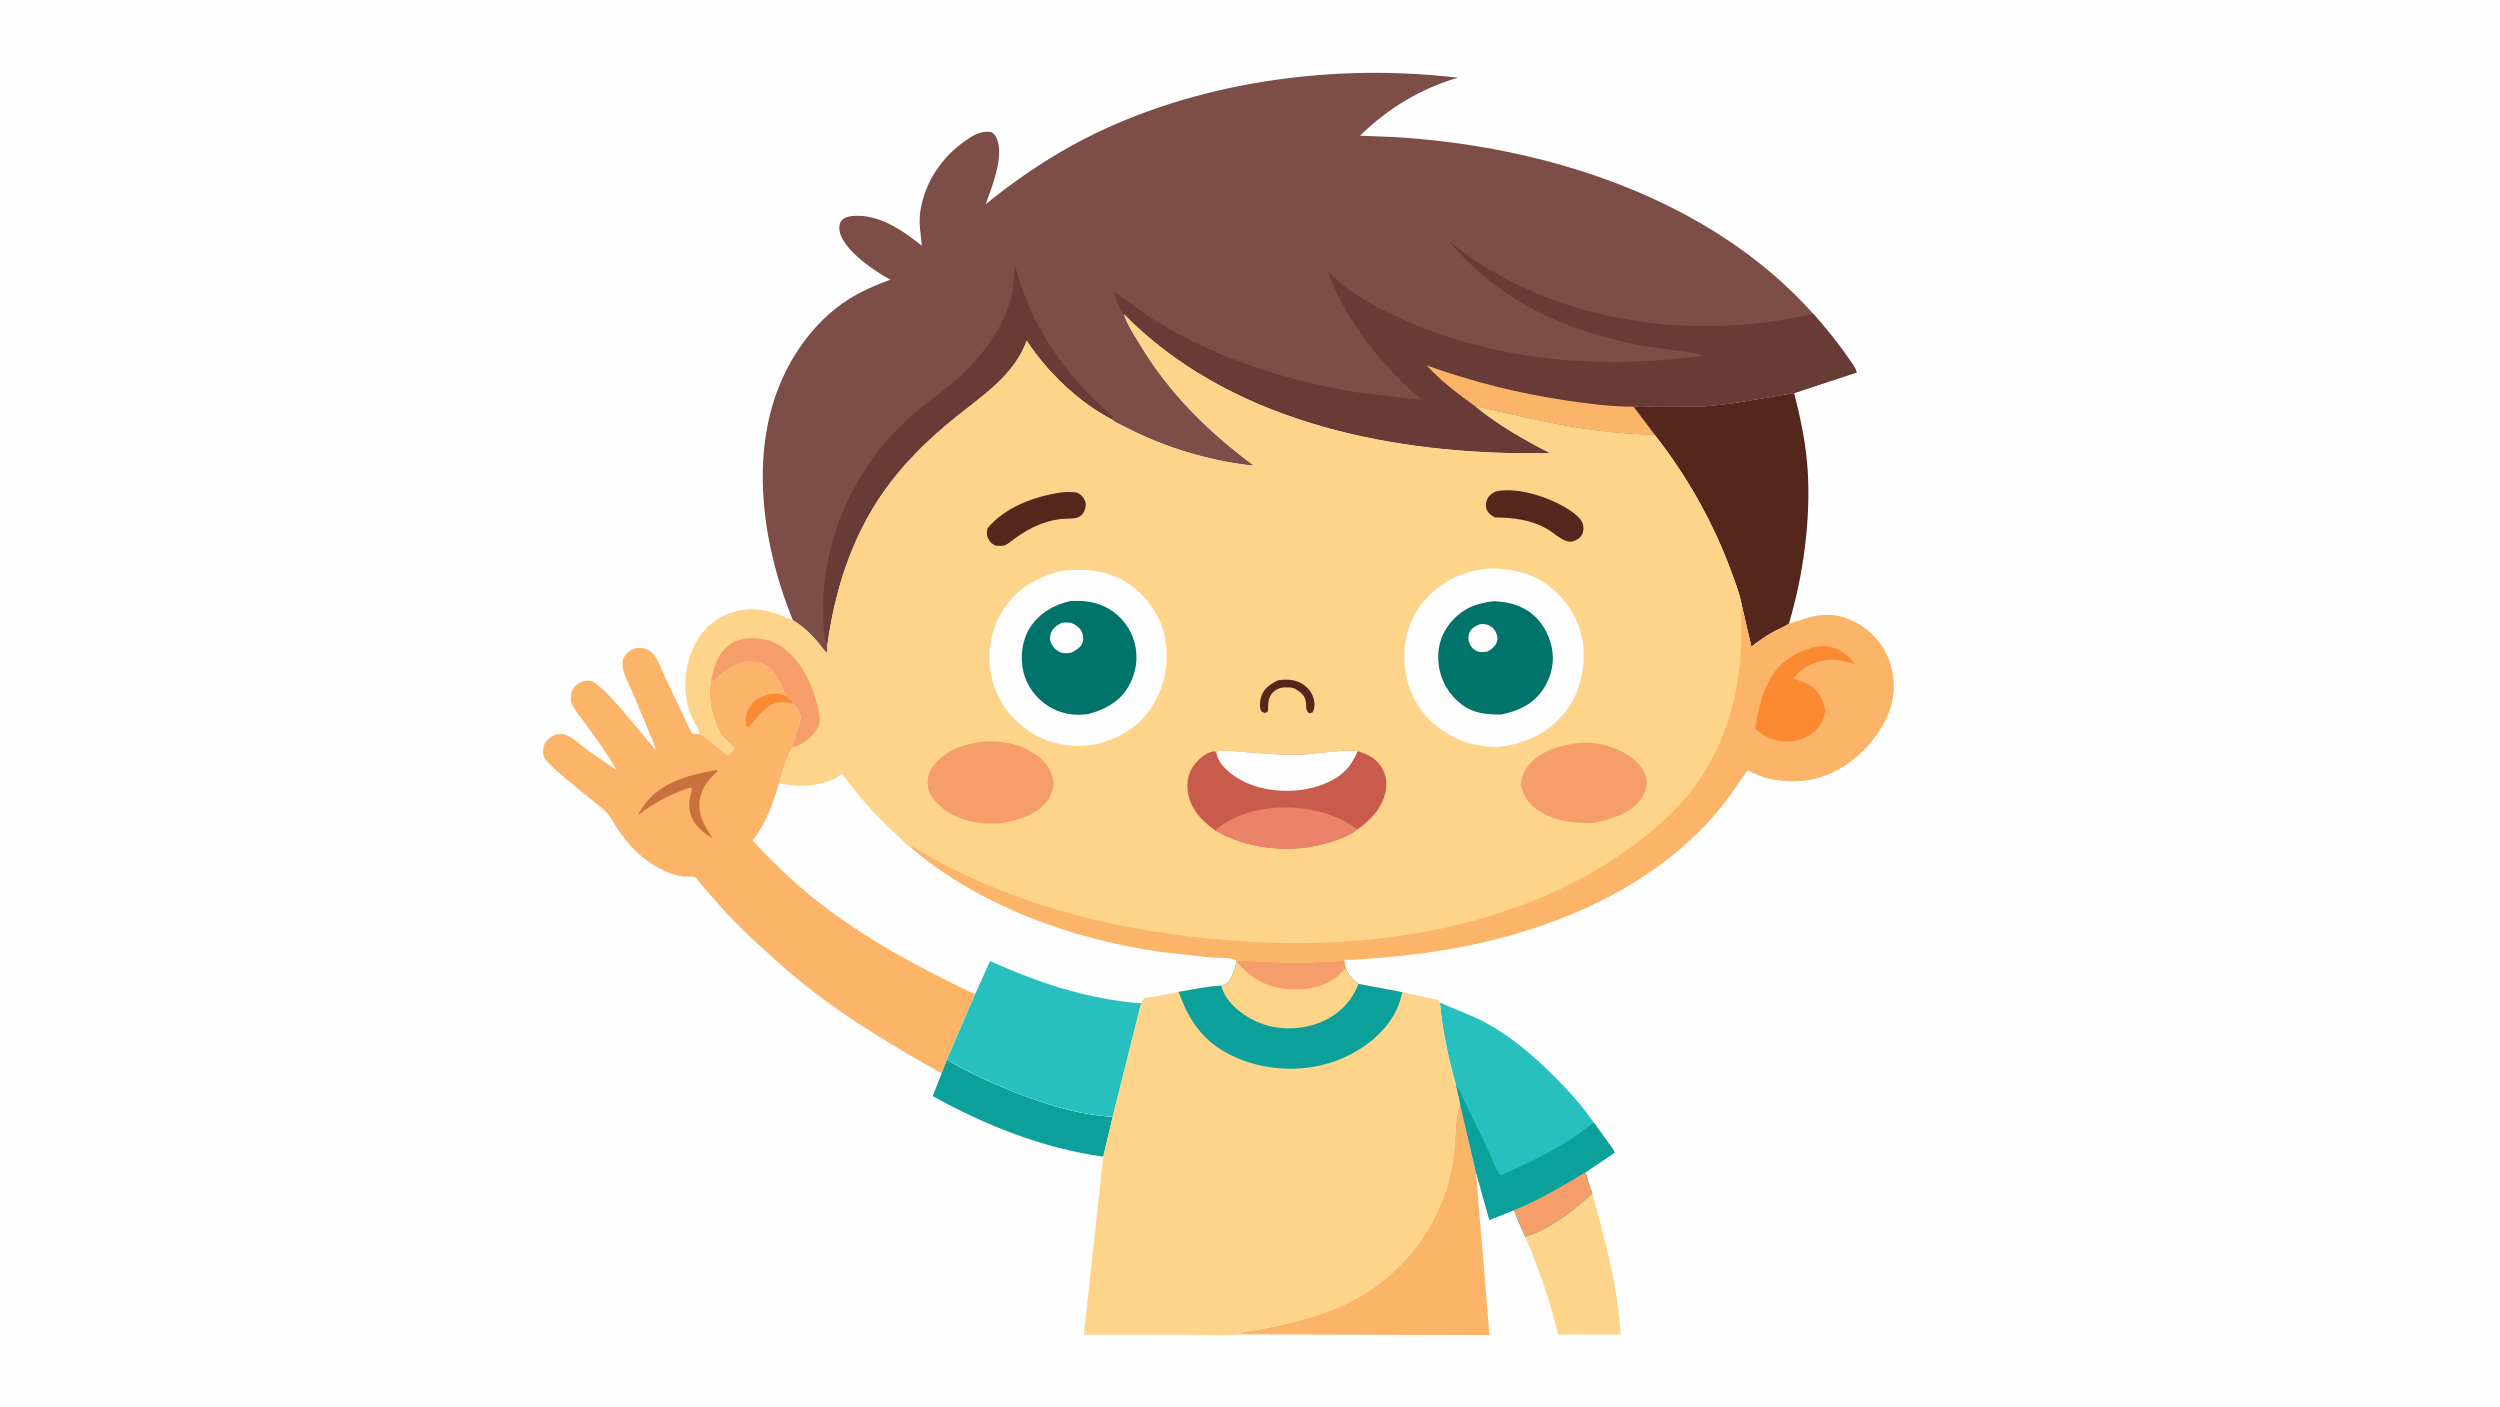 <svg version="1.1" xmlns="http://www.w3.org/2000/svg" style="display: block;" viewBox="0 0 2048 1152" width="1820" height="1024">
<path transform="translate(0,0)" fill="rgb(254,254,254)" d="M -0 -0 L 2048 0 L 2048 1152 L -0 1152 L -0 -0 z"/>
<path transform="translate(0,0)" fill="rgb(11,160,154)" d="M 775.708 867.811 C 790.571 876.905 806.481 884.243 822.52 890.998 C 850.515 902.788 881.029 912.858 911.529 914.703 L 903.777 947.446 C 854.314 940.459 807.576 921.919 764.125 897.802 L 771.366 879.085 L 775.708 867.811 z"/>
<path transform="translate(0,0)" fill="rgb(254,212,138)" d="M 1304.41 977.482 C 1314.65 1014.63 1325.55 1054.56 1327.55 1093.14 L 1276.33 1093.03 C 1269.96 1065.63 1260.38 1038.79 1249.4 1012.91 C 1270.68 1006.29 1288.09 992.143 1304.41 977.482 z"/>
<path transform="translate(0,0)" fill="rgb(251,180,104)" d="M 1195.97 903.715 L 1209.07 959.812 L 1220.17 1093.58 L 1015.03 1092.95 C 1018.94 1089.9 1025.5 1089.86 1030.3 1089.15 L 1045.23 1086.18 C 1067.45 1081.4 1089.92 1075.13 1110 1064.17 C 1152.96 1040.72 1182.6 999.195 1190.22 950.859 C 1192.54 936.128 1191.36 918.792 1195.63 904.799 L 1195.97 903.715 z"/>
<path transform="translate(0,0)" fill="rgb(39,192,191)" d="M 1179.6 821.056 L 1180.24 821.37 C 1192.41 827.148 1204.79 831.072 1216.85 837.561 C 1237.75 848.801 1256.2 864.616 1272.9 881.326 C 1284.6 893.03 1296.25 905.742 1305.61 919.437 L 1317.16 935.471 C 1319.04 938.099 1321.75 941.035 1322.65 944.16 L 1298.94 960.079 C 1300.4 966.108 1302.08 971.718 1304.41 977.482 C 1288.09 992.143 1270.68 1006.29 1249.4 1012.91 L 1240.09 991.31 L 1220.12 999.235 L 1209.07 959.812 L 1195.97 903.715 L 1192.52 887.997 C 1186.5 866.837 1181.39 843.012 1179.6 821.056 z"/>
<path transform="translate(0,0)" fill="rgb(11,160,154)" d="M 1192.52 887.997 L 1192.9 888.577 C 1196.62 894.344 1199.21 901.03 1202.23 907.196 L 1219.66 943.259 C 1221.68 947.569 1225.88 960.18 1229.43 962.689 C 1256.67 950.641 1282.31 938.437 1305.61 919.437 L 1317.16 935.471 C 1319.04 938.099 1321.75 941.035 1322.65 944.16 L 1298.94 960.079 C 1300.4 966.108 1302.08 971.718 1304.41 977.482 C 1288.09 992.143 1270.68 1006.29 1249.4 1012.91 L 1240.09 991.31 L 1220.12 999.235 L 1209.07 959.812 L 1195.97 903.715 L 1192.52 887.997 z"/>
<path transform="translate(0,0)" fill="rgb(245,158,106)" d="M 1298.94 960.079 C 1300.4 966.108 1302.08 971.718 1304.41 977.482 C 1288.09 992.143 1270.68 1006.29 1249.4 1012.91 L 1240.09 991.31 C 1260.6 983.119 1280.06 971.447 1298.94 960.079 z"/>
<path transform="translate(0,0)" fill="rgb(85,39,28)" d="M 1338.07 332.978 C 1344.01 331.978 1351.21 332.953 1357.27 333.089 L 1393.8 332.814 C 1419.44 331.342 1444.45 325.64 1469.76 321.861 C 1475.09 342.624 1479.3 362.688 1480.78 384.149 C 1483.6 425.142 1477.19 471.704 1465.42 510.919 C 1461.35 513.587 1456.5 515.404 1452.23 517.781 C 1445.99 521.25 1440.35 525.342 1434.72 529.706 L 1426.82 495.564 C 1425.23 486.203 1421.3 476.412 1418.03 467.499 C 1403.42 427.692 1381.74 389.437 1355.53 356.084 L 1338.07 332.978 z"/>
<path transform="translate(0,0)" fill="rgb(251,180,104)" d="M 771.366 879.085 C 726.794 854.191 682.904 827.705 644.21 794.11 C 626.761 778.961 609.486 763.413 593.793 746.423 L 575.39 725.537 C 574.115 724.028 570.931 719.144 569.376 718.324 C 568.067 717.633 561.478 718.199 559.5 717.952 C 554.242 717.296 548.799 715.351 544 713.146 C 527.318 705.48 515.752 693.372 505.617 678.374 C 502.741 674.117 499.995 668.481 496.332 664.911 C 487.063 655.876 448.284 627.758 445.499 619.463 C 444.336 616 444.761 611.761 446.544 608.601 C 448.48 605.169 452.582 602.349 456.395 601.474 C 459.159 600.84 461.932 601.201 464.5 602.367 C 470.314 605.009 475.971 610.298 481.054 614.165 L 505.285 630.94 C 498.017 618.178 489.027 605.86 480.479 593.932 C 476.635 588.569 471.49 582.679 468.62 576.824 C 467.826 575.205 467.666 573.426 467.645 571.644 C 467.594 567.157 469.087 563.642 472.5 560.656 C 475.274 558.23 479.792 557.2 483.4 557.55 C 493.158 558.497 527.999 604.164 537.04 614.263 C 536.831 610.652 534.145 605.651 532.816 602.226 L 518.196 567.16 C 515.251 560.252 509.183 549.989 510.027 542.455 C 510.473 538.478 512.577 535.43 515.754 533.164 C 519.155 530.738 523.438 530.232 527.5 531.044 C 530.802 531.704 533.777 533.749 535.81 536.394 C 539.592 541.316 541.981 548.5 544.593 554.154 L 558.298 582.823 C 561.117 588.793 563.615 595.173 567.124 600.772 L 573.117 601.416 C 576.467 600.979 591.144 616.086 596.301 618.5 C 598.791 617.507 600.155 614.658 601.599 612.5 C 597.731 608.575 593.24 605.505 590.32 600.71 C 583.534 589.567 579.274 570.712 582.515 557.728 L 584.069 558.232 C 592.999 549.783 602.391 541.51 615.49 541.863 C 622.411 542.05 628.248 544.675 632.972 549.762 C 637.984 555.159 640.627 562.555 643.202 569.344 C 646.116 571.461 649.083 572.675 649.939 576.377 C 653.289 579.602 655.656 582.391 655.864 587.191 C 656.159 594.018 648.282 607.488 650.028 611.944 C 645.496 614.463 640.074 635.78 638.219 641.548 C 633.251 658.985 627.71 673.78 616.775 688.375 C 632.524 705.496 649.031 721.594 667.235 736.124 C 707.274 768.083 752.715 792.412 798.828 814.247 L 775.708 867.811 L 771.366 879.085 z"/>
<path transform="translate(0,0)" fill="rgb(250,137,49)" d="M 649.939 576.377 C 646.909 575.52 643.891 574.966 640.731 574.98 C 627.833 575.036 620.946 587.652 612.878 595.652 L 611.172 594.5 L 610.952 589.729 C 610.872 584.212 613.285 579.026 617.183 575.193 C 621.79 570.662 630.038 567.761 636.5 568.177 L 643.202 569.344 C 646.116 571.461 649.083 572.675 649.939 576.377 z"/>
<path transform="translate(0,0)" fill="rgb(200,113,60)" d="M 583.486 631.29 L 587 630.613 L 587.911 631.5 C 581.039 638.288 575.168 644.141 573.39 653.973 C 571.103 666.625 577.145 676.844 583.99 686.752 C 571.339 679.35 562.653 669.777 565.028 654 C 565.466 651.084 567.369 647.76 566.5 644.993 L 562.5 645.999 C 547.753 651.102 535.045 658.201 522.681 667.667 C 523.983 664.917 525.63 662.363 527.365 659.867 C 540.182 641.436 562.559 635.124 583.486 631.29 z"/>
<path transform="translate(0,0)" fill="rgb(254,254,254)" d="M 638.219 641.548 C 654.78 644.961 670.597 644.61 685.867 636.542 C 687.327 635.77 688.599 633.633 690.18 634.107 C 690.584 634.228 693.582 638.769 694.216 639.614 L 707.14 655.716 C 715.856 666.163 725.934 675.591 735.816 684.92 C 738.465 687.421 742.188 691.912 745.4 693.411 C 801.117 741.312 876.996 768.824 949.148 779.344 L 990 783.954 C 995.433 784.428 1008.42 783.71 1012.88 786.721 L 1013.01 787.763 C 1011.7 792.627 1009.15 802.921 1004.77 805.589 C 1003.43 806.405 1001.82 806.894 1000.32 807.333 C 988.779 807.772 976.99 810.52 965.588 812.388 L 945.292 816.397 C 943.469 816.701 938.977 816.816 937.5 817.585 C 937.087 817.8 936.012 819.482 935.734 819.92 L 934.838 821.786 L 911.529 914.703 C 881.029 912.858 850.515 902.788 822.52 890.998 C 806.481 884.243 790.571 876.905 775.708 867.811 L 798.828 814.247 C 752.715 792.412 707.274 768.083 667.235 736.124 C 649.031 721.594 632.524 705.496 616.775 688.375 C 627.71 673.78 633.251 658.985 638.219 641.548 z"/>
<path transform="translate(0,0)" fill="rgb(39,192,191)" d="M 798.828 814.247 L 811.075 787.161 C 850.583 804.966 891.32 818.581 934.838 821.786 L 911.529 914.703 C 881.029 912.858 850.515 902.788 822.52 890.998 C 806.481 884.243 790.571 876.905 775.708 867.811 L 798.828 814.247 z"/>
<path transform="translate(0,0)" fill="rgb(254,212,138)" d="M 1012.88 786.721 C 1036.77 787.68 1059.89 789.128 1083.86 787.741 C 1088.73 787.459 1096.41 787.646 1100.96 786.097 L 1102.31 793.086 C 1104.96 798.969 1107.8 801.982 1112.83 805.863 L 1148.78 812.647 L 1178.79 819.277 L 1179.6 821.056 C 1181.39 843.012 1186.5 866.837 1192.52 887.997 L 1195.97 903.715 L 1195.63 904.799 C 1191.36 918.792 1192.54 936.128 1190.22 950.859 C 1182.6 999.195 1152.96 1040.72 1110 1064.17 C 1089.92 1075.13 1067.45 1081.4 1045.23 1086.18 L 1030.3 1089.15 C 1025.5 1089.86 1018.94 1089.9 1015.03 1092.95 C 1002.83 1094.42 989.093 1093.25 976.747 1093.28 L 887.905 1093.19 L 903.777 947.446 L 911.529 914.703 L 934.838 821.786 L 935.734 819.92 C 936.012 819.482 937.087 817.8 937.5 817.585 C 938.977 816.816 943.469 816.701 945.292 816.397 L 965.588 812.388 C 976.99 810.52 988.779 807.772 1000.32 807.333 C 1001.82 806.894 1003.43 806.405 1004.77 805.589 C 1009.15 802.921 1011.7 792.627 1013.01 787.763 L 1012.88 786.721 z"/>
<path transform="translate(0,0)" fill="rgb(11,160,154)" d="M 1012.88 786.721 C 1036.77 787.68 1059.89 789.128 1083.86 787.741 C 1088.73 787.459 1096.41 787.646 1100.96 786.097 L 1102.31 793.086 C 1104.96 798.969 1107.8 801.982 1112.83 805.863 L 1148.78 812.647 C 1147.65 817.4 1146.31 822.379 1144.19 826.794 C 1134.32 847.367 1114.04 861.962 1092.97 869.389 C 1066.11 878.852 1034.63 876.969 1009.01 864.576 C 985.914 853.398 973.865 836.051 965.588 812.388 C 976.99 810.52 988.779 807.772 1000.32 807.333 C 1001.82 806.894 1003.43 806.405 1004.77 805.589 C 1009.15 802.921 1011.7 792.627 1013.01 787.763 L 1012.88 786.721 z"/>
<path transform="translate(0,0)" fill="rgb(254,212,138)" d="M 1012.88 786.721 C 1036.77 787.68 1059.89 789.128 1083.86 787.741 C 1088.73 787.459 1096.41 787.646 1100.96 786.097 L 1102.31 793.086 C 1104.96 798.969 1107.8 801.982 1112.83 805.863 C 1107.47 819.919 1097.3 830.439 1083.52 836.555 C 1067.61 843.618 1048.1 844.291 1031.88 837.826 C 1020.05 833.108 1007.11 823.759 1001.94 811.678 L 1001.08 809.456 L 1000.8 808.708 L 1000.32 807.333 C 1001.82 806.894 1003.43 806.405 1004.77 805.589 C 1009.15 802.921 1011.7 792.627 1013.01 787.763 L 1012.88 786.721 z"/>
<path transform="translate(0,0)" fill="rgb(245,158,106)" d="M 1012.88 786.721 C 1036.77 787.68 1059.89 789.128 1083.86 787.741 C 1088.73 787.459 1096.41 787.646 1100.96 786.097 L 1102.31 793.086 L 1097.24 798.344 C 1085.45 808.864 1070.3 811.061 1055.08 810.074 C 1037.19 808.914 1024.48 800.848 1013.01 787.763 L 1012.88 786.721 z"/>
<path transform="translate(0,0)" fill="rgb(125,78,72)" d="M 649.495 507.875 L 645.366 497.296 C 623.627 438.856 614.546 367.201 641.481 308.719 C 652.947 283.822 671.018 260.704 694.182 245.675 C 705.424 238.381 716.92 233.566 729.45 228.934 C 724.854 226.726 720.563 223.805 716.315 221 C 706.528 214.537 689.342 200.685 687.648 188.381 C 687.252 185.505 687.747 182.531 689.621 180.28 C 691.378 178.168 695.12 177.16 697.791 176.864 C 718.953 174.523 739.593 188.445 755.132 201.209 C 754.294 190.886 752.306 182.474 754.087 171.919 C 758.016 148.632 771.399 128.809 790.617 115.297 C 797.154 110.7 803.76 106.648 812 108.075 C 814.079 109.229 815.298 110.641 816.315 112.789 C 823.128 127.169 812.51 153.095 807.468 167.22 L 814.259 161.714 C 840.291 141.23 868.56 122.917 898.44 108.591 C 988.126 65.59 1096.01 51.778 1194.33 63.521 C 1163.34 72.587 1137.22 88.542 1114.1 111.031 L 1141 112.065 C 1265.24 119.198 1400.49 161.726 1485.52 257.029 C 1495.75 268.719 1505.52 280.566 1514.3 293.414 C 1516.25 296.278 1520.48 301.656 1520.92 305.005 L 1469.76 321.861 C 1444.45 325.64 1419.44 331.342 1393.8 332.814 L 1357.27 333.089 C 1351.21 332.953 1344.01 331.978 1338.07 332.978 L 1355.53 356.084 C 1323.02 355.549 1290.1 350.698 1258.36 343.817 L 1226.91 336.842 C 1221.07 335.522 1215.12 333.602 1209.14 333.197 C 1227.2 348.058 1248.95 360.448 1269.73 371.086 L 1248.88 371.172 C 1132.28 370.268 1005.45 343.244 920.791 257.262 L 921.029 258.021 C 923.707 266.266 929.239 274.454 933.689 281.835 C 957.982 322.133 989.809 353.619 1027.45 381.427 C 991.776 377.743 954.618 366.752 922.77 350.148 C 919.265 348.321 913.598 346.228 910.974 343.54 C 883.418 329.061 858.064 304.739 841.093 278.867 C 830.632 307.387 804.896 323.824 782.144 342.163 C 760.602 359.528 740.229 379.418 724.233 402.077 C 697.924 439.346 684.049 482.586 677.818 527.404 L 677.731 534 L 676.76 534.412 C 668.777 524.004 660.862 514.741 649.495 507.875 z"/>
<path transform="translate(0,0)" fill="rgb(105,59,54)" d="M 677.818 527.404 C 674.742 523.465 674.941 517.37 674.745 512.563 C 674.361 503.141 673.92 494.136 674.683 484.701 C 679.081 430.376 703.069 380.66 743.028 343.688 C 755.345 332.291 769.282 323.005 781.988 312.114 C 801.935 295.016 821.233 270.389 828.024 244.555 C 830.34 235.745 830.909 226.512 831.579 217.464 C 842.031 256.939 860.781 289.442 888.753 319.25 C 896.092 327.071 904.574 333.699 911.702 341.744 L 910.974 343.54 C 883.418 329.061 858.064 304.739 841.093 278.867 C 830.632 307.387 804.896 323.824 782.144 342.163 C 760.602 359.528 740.229 379.418 724.233 402.077 C 697.924 439.346 684.049 482.586 677.818 527.404 z"/>
<path transform="translate(0,0)" fill="rgb(105,59,54)" d="M 920.791 257.262 C 916.563 253.107 914.058 244.001 912.057 238.462 C 924.167 246.692 935.566 255.921 948.118 263.535 C 998.221 293.928 1053.85 311.734 1111.45 321.192 L 1164.56 327.409 C 1132.33 300.011 1102.43 262.686 1087.75 222.589 C 1092.94 225.773 1097.33 231.432 1102.33 235.173 C 1118.65 247.409 1138.54 257.167 1157.28 265.011 C 1232.86 296.644 1316.3 302.282 1396.82 291.067 C 1380.29 287.128 1362.33 286.167 1345.5 283.034 C 1282.32 271.272 1229.32 247.074 1187 197.696 L 1212.36 215.957 C 1293.3 266.94 1393.22 277.808 1485.52 257.029 C 1495.75 268.719 1505.52 280.566 1514.3 293.414 C 1516.25 296.278 1520.48 301.656 1520.92 305.005 L 1469.76 321.861 C 1444.45 325.64 1419.44 331.342 1393.8 332.814 L 1357.27 333.089 C 1351.21 332.953 1344.01 331.978 1338.07 332.978 L 1355.53 356.084 C 1323.02 355.549 1290.1 350.698 1258.36 343.817 L 1226.91 336.842 C 1221.07 335.522 1215.12 333.602 1209.14 333.197 C 1227.2 348.058 1248.95 360.448 1269.73 371.086 L 1248.88 371.172 C 1132.28 370.268 1005.45 343.244 920.791 257.262 z"/>
<path transform="translate(0,0)" fill="rgb(251,180,104)" d="M 1209.14 333.197 C 1195.65 323.497 1179.92 311.702 1168.83 299.234 C 1205.65 312.493 1243.69 322.035 1282.4 327.831 C 1300.59 330.556 1319.66 333.084 1338.07 332.978 L 1355.53 356.084 C 1323.02 355.549 1290.1 350.698 1258.36 343.817 L 1226.91 336.842 C 1221.07 335.522 1215.12 333.602 1209.14 333.197 z"/>
<path transform="translate(0,0)" fill="rgb(254,212,138)" d="M 920.791 257.262 C 1005.45 343.244 1132.28 370.268 1248.88 371.172 L 1269.73 371.086 C 1248.95 360.448 1227.2 348.058 1209.14 333.197 C 1215.12 333.602 1221.07 335.522 1226.91 336.842 L 1258.36 343.817 C 1290.1 350.698 1323.02 355.549 1355.53 356.084 C 1381.74 389.437 1403.42 427.692 1418.03 467.499 C 1421.3 476.412 1425.23 486.203 1426.82 495.564 L 1434.72 529.706 C 1440.35 525.342 1445.99 521.25 1452.23 517.781 C 1456.5 515.404 1461.35 513.587 1465.42 510.919 C 1484.85 504.41 1498.89 499.192 1518.74 509.035 C 1532.84 516.024 1543.26 527.838 1548.2 542.805 C 1553.42 558.613 1551.9 575.206 1544.39 589.994 C 1533.82 610.798 1514.52 629.036 1492.12 636.258 C 1477.21 641.068 1461.25 640.878 1446.18 636.867 C 1442.18 635.801 1431.48 630.784 1431.4 630.82 C 1431.03 630.986 1429.32 633.866 1428.93 634.44 L 1418.05 650.257 C 1410.44 660.928 1402.15 670.642 1392.92 679.938 C 1330.26 743.071 1236.94 773.388 1150.09 782.514 C 1133.72 784.234 1117.44 785.921 1100.96 786.097 C 1096.41 787.646 1088.73 787.459 1083.86 787.741 C 1059.89 789.128 1036.77 787.68 1012.88 786.721 C 1008.42 783.71 995.433 784.428 990 783.954 L 949.148 779.344 C 876.996 768.824 801.117 741.312 745.4 693.411 C 742.188 691.912 738.465 687.421 735.816 684.92 C 725.934 675.591 715.856 666.163 707.14 655.716 L 694.216 639.614 C 693.582 638.769 690.584 634.228 690.18 634.107 C 688.599 633.633 687.327 635.77 685.867 636.542 C 670.597 644.61 654.78 644.961 638.219 641.548 C 640.074 635.78 645.496 614.463 650.028 611.944 C 648.282 607.488 656.159 594.018 655.864 587.191 C 655.656 582.391 653.289 579.602 649.939 576.377 C 649.083 572.675 646.116 571.461 643.202 569.344 C 640.627 562.555 637.984 555.159 632.972 549.762 C 628.248 544.675 622.411 542.05 615.49 541.863 C 602.391 541.51 592.999 549.783 584.069 558.232 L 582.515 557.728 C 579.274 570.712 583.534 589.567 590.32 600.71 C 593.24 605.505 597.731 608.575 601.599 612.5 C 600.155 614.658 598.791 617.507 596.301 618.5 C 591.144 616.086 576.467 600.979 573.117 601.416 C 572.505 596.692 568.916 592.6 567.053 588.252 C 559.332 570.231 559.708 549.914 567.251 531.944 C 572.752 518.84 582.622 508.261 595.912 502.982 C 615.626 495.153 630.893 499.848 649.495 507.875 C 660.862 514.741 668.777 524.004 676.76 534.412 L 677.731 534 L 677.818 527.404 C 684.049 482.586 697.924 439.346 724.233 402.077 C 740.229 379.418 760.602 359.528 782.144 342.163 C 804.896 323.824 830.632 307.387 841.093 278.867 C 858.064 304.739 883.418 329.061 910.974 343.54 C 913.598 346.228 919.265 348.321 922.77 350.148 C 954.618 366.752 991.776 377.743 1027.45 381.427 C 989.809 353.619 957.982 322.133 933.689 281.835 C 929.239 274.454 923.707 266.266 921.029 258.021 L 920.791 257.262 z"/>
<path transform="translate(0,0)" fill="rgb(85,39,28)" d="M 1046.9 557.214 C 1053.24 556.21 1059.35 556.269 1065.21 559.174 C 1070.02 561.561 1074.25 566.047 1075.84 571.227 C 1077.19 575.617 1077.36 579.481 1075.26 583.5 L 1072.5 584.169 C 1069.01 581.587 1070.52 578.166 1069.66 574.111 C 1068.57 568.992 1065.17 566.84 1061.1 564.149 C 1059.47 563.517 1057.89 563.089 1056.14 562.998 C 1051.08 562.734 1046.92 563.139 1043.11 566.732 C 1038.49 571.091 1038.98 576.683 1038.75 582.5 L 1036.5 583.98 C 1034.91 583.48 1033.74 583.482 1032.95 581.81 C 1031.46 578.631 1032.27 572.728 1033.5 569.564 C 1035.88 563.43 1041.24 559.923 1046.9 557.214 z"/>
<path transform="translate(0,0)" fill="rgb(85,39,28)" d="M 868.846 403.361 C 872.398 402.811 876.268 402.86 879.856 403.073 C 883.037 403.261 884.753 404.373 886.788 406.782 C 888.528 408.843 889.695 411.418 889.377 414.167 C 888.95 417.857 887.388 421.515 883.865 423.294 C 880.244 425.122 873.971 424.592 869.886 424.985 C 852.846 426.624 839.065 434.813 825.836 445.088 C 822.321 447.543 819.62 447.188 815.5 446.824 C 812.73 445.457 811.037 444.104 809.635 441.293 C 808.101 438.219 808.07 435.75 809.087 432.5 C 823.511 415.208 847.293 406.58 868.846 403.361 z"/>
<path transform="translate(0,0)" fill="rgb(85,39,28)" d="M 1225.28 402.5 C 1240.03 398.952 1261.63 405.106 1274.93 411.607 C 1281.6 414.87 1294.45 421.811 1296.68 429.111 C 1297.55 431.938 1297.32 435.424 1295.86 438 C 1294.08 441.138 1291.8 442.238 1288.5 443.327 C 1281.89 445.29 1273.64 436.899 1268.21 433.691 C 1254.31 425.473 1240.34 424.03 1224.5 423.707 C 1221.6 422.128 1219.43 420.568 1217.98 417.5 C 1216.8 414.987 1217.09 412.262 1217.98 409.717 C 1219.27 406.056 1221.91 404.11 1225.28 402.5 z"/>
<path transform="translate(0,0)" fill="rgb(245,158,106)" d="M 582.515 557.728 C 584.567 546.349 588.351 534.169 598.5 527.388 C 606.587 521.984 617.928 521.757 627.111 523.806 C 639.845 526.648 650.79 537.309 657.495 548.089 C 663.875 558.346 667.846 569.103 670.246 580.893 C 670.855 583.883 672.03 588.416 671.433 591.409 C 670.048 598.362 663.415 605.166 657.495 608.616 C 655.125 609.997 652.594 610.995 650.028 611.944 C 648.282 607.488 656.159 594.018 655.864 587.191 C 655.656 582.391 653.289 579.602 649.939 576.377 C 649.083 572.675 646.116 571.461 643.202 569.344 C 640.627 562.555 637.984 555.159 632.972 549.762 C 628.248 544.675 622.411 542.05 615.49 541.863 C 602.391 541.51 592.999 549.783 584.069 558.232 L 582.515 557.728 z"/>
<path transform="translate(0,0)" fill="rgb(245,158,106)" d="M 1293.46 608.38 C 1306.79 607.019 1322.52 611.407 1333.75 618.455 C 1340.15 622.47 1346.98 629.686 1348.6 637.301 C 1349.9 643.39 1347.97 649.061 1344.51 654.077 C 1335.74 666.812 1318.71 671.402 1304.35 674.042 C 1289.54 674.329 1275.85 672.981 1262.69 665.343 C 1252.91 659.665 1248.55 653.302 1245.68 642.481 C 1246.68 636.655 1248.08 632.118 1251.76 627.401 C 1261.56 614.834 1278.4 610.218 1293.46 608.38 z"/>
<path transform="translate(0,0)" fill="rgb(245,158,106)" d="M 806.065 607.401 C 816.121 606.643 825.497 607.708 835.051 611.05 C 844.829 614.471 855.71 621.434 860.247 631.126 C 862.751 636.477 864.204 641.51 862.123 647.216 C 860.98 650.35 859.872 653.324 857.815 656 C 848.706 667.852 833.47 672.231 819.368 674.234 C 804.494 675.292 788.975 673.137 776.234 664.895 C 769.361 660.449 761.651 652.99 760.214 644.5 C 759.135 638.124 761.068 631.521 765.097 626.5 C 775.318 613.759 790.424 609.022 806.065 607.401 z"/>
<path transform="translate(0,0)" fill="rgb(201,91,77)" d="M 996.827 617.967 L 997.403 615.394 C 1000.27 614.245 1004.05 614.83 1007.1 614.918 L 1034.64 617.06 C 1047.31 618.251 1060.11 618.594 1072.81 617.556 C 1085.84 616.49 1099.18 613.802 1112.25 615.149 C 1121.46 618.158 1128.27 621.539 1132.95 630.5 C 1136.56 637.417 1136.22 645.578 1133.86 652.821 C 1130.37 663.519 1121.32 673.163 1112 679.259 C 1104.6 685.335 1091.81 689.402 1082.57 691.697 C 1054.27 698.718 1020.43 694.977 995.398 679.994 C 991.442 677.17 987.385 673.92 984.043 670.371 C 976.899 662.785 972.399 652.995 972.7 642.5 C 972.931 634.451 976.318 627.538 982.22 622.063 C 985.404 619.11 991.011 615.132 995.5 615.317 L 996.827 617.967 z"/>
<path transform="translate(0,0)" fill="rgb(254,254,254)" d="M 996.827 617.967 L 997.403 615.394 C 1000.27 614.245 1004.05 614.83 1007.1 614.918 L 1034.64 617.06 C 1047.31 618.251 1060.11 618.594 1072.81 617.556 C 1085.84 616.49 1099.18 613.802 1112.25 615.149 C 1106.46 628.862 1098.69 636.362 1084.81 641.996 C 1065.54 649.815 1041.12 649.637 1021.99 641.5 C 1012.77 637.576 1001.66 630.154 997.595 620.515 C 997.225 619.636 997.028 618.898 996.827 617.967 z"/>
<path transform="translate(0,0)" fill="rgb(235,131,106)" d="M 995.398 679.994 C 1013.34 664.904 1039.25 659.639 1062.26 661.669 C 1080.47 663.276 1097.14 668.451 1112 679.259 C 1104.6 685.335 1091.81 689.402 1082.57 691.697 C 1054.27 698.718 1020.43 694.977 995.398 679.994 z"/>
<path transform="translate(0,0)" fill="rgb(254,254,254)" d="M 871.957 467.284 C 889.494 465.284 908.065 467.612 923.192 477.214 C 938.276 486.79 950.147 503.071 953.987 520.591 C 958.373 540.598 954.595 561.704 943.618 578.893 C 932.762 595.891 916.117 605.373 896.783 609.66 C 878.795 613.022 859.049 609.517 843.749 599.319 C 827.023 588.17 815.752 572.314 811.965 552.469 C 808.268 533.091 812.23 512.978 823.565 496.78 C 834.835 480.675 852.941 470.742 871.957 467.284 z"/>
<path transform="translate(0,0)" fill="rgb(0,115,106)" d="M 877.027 492.213 C 888.313 491.746 898.337 492.733 908.345 498.598 C 918.667 504.647 926.478 514.885 929.477 526.456 C 932.717 538.953 930.71 551.64 924.189 562.699 C 916.958 574.966 904.611 581.416 891.253 584.845 C 879.998 586.4 868.594 584.596 858.914 578.443 C 848.727 571.967 840.912 561.655 838.272 549.783 C 835.559 537.585 837.174 524.295 843.995 513.669 C 851.498 501.98 863.768 495.098 877.027 492.213 z"/>
<path transform="translate(0,0)" fill="rgb(254,254,254)" d="M 868.922 510.5 C 871.192 509.723 874.137 509.529 876.5 509.977 C 879.967 510.635 883.732 513.355 885.601 516.324 C 887.216 518.889 887.858 522.483 887.068 525.439 C 885.803 530.175 881.697 532.443 877.682 534.5 C 875.319 534.874 872.784 535.37 870.426 534.758 C 866.398 533.713 863.482 531.216 861.509 527.605 C 860.09 525.006 859.798 521.957 860.721 519.131 C 862.157 514.734 865.004 512.605 868.922 510.5 z"/>
<path transform="translate(0,0)" fill="rgb(254,254,254)" d="M 1222.2 465.411 C 1239.38 466.204 1255.03 469.096 1269 479.93 C 1283.75 491.375 1294.53 508.606 1296.76 527.286 C 1299.06 546.516 1294.31 568.278 1281.93 583.5 C 1267.83 600.828 1248.61 609.531 1226.8 611.861 C 1206.46 611.42 1190.3 606.113 1174.65 592.814 C 1160 580.361 1152.03 562.222 1150.58 543.374 C 1149.17 525.179 1154.36 506.439 1166.38 492.495 C 1181.51 474.946 1199.37 467.177 1222.2 465.411 z"/>
<path transform="translate(0,0)" fill="rgb(0,115,106)" d="M 1223.59 492.361 C 1233.68 492.785 1243.05 494.678 1251.64 500.287 C 1262.04 507.078 1268.76 518.412 1271.25 530.431 C 1273.67 542.115 1270.9 554.247 1264.39 564.153 C 1256.09 576.785 1243.95 582.321 1229.7 585.204 C 1217.91 585.255 1207.1 584.368 1197.31 576.887 C 1186.93 568.962 1180.19 557.437 1178.59 544.442 C 1177.07 532.174 1179.75 520.647 1187.5 510.9 C 1197.28 498.606 1208.56 494.187 1223.59 492.361 z"/>
<path transform="translate(0,0)" fill="rgb(254,254,254)" d="M 1211.49 511.5 C 1212.8 511.182 1214.09 510.958 1215.45 511.079 C 1218.83 511.38 1222.04 512.971 1224.09 515.695 C 1225.86 518.049 1227.21 521.589 1226.59 524.548 C 1225.72 528.769 1222.31 531.342 1218.9 533.5 C 1216.05 533.955 1213.21 534.515 1210.42 533.448 C 1207.42 532.296 1205.33 530.2 1203.98 527.328 C 1202.73 524.659 1202.52 521.202 1203.62 518.457 C 1205.12 514.686 1207.98 513.091 1211.49 511.5 z"/>
<path transform="translate(0,0)" fill="rgb(251,180,104)" d="M 1426.82 495.564 L 1434.72 529.706 C 1440.35 525.342 1445.99 521.25 1452.23 517.781 C 1456.5 515.404 1461.35 513.587 1465.42 510.919 C 1484.85 504.41 1498.89 499.192 1518.74 509.035 C 1532.84 516.024 1543.26 527.838 1548.2 542.805 C 1553.42 558.613 1551.9 575.206 1544.39 589.994 C 1533.82 610.798 1514.52 629.036 1492.12 636.258 C 1477.21 641.068 1461.25 640.878 1446.18 636.867 C 1442.18 635.801 1431.48 630.784 1431.4 630.82 C 1431.03 630.986 1429.32 633.866 1428.93 634.44 L 1418.05 650.257 C 1410.44 660.928 1402.15 670.642 1392.92 679.938 C 1330.26 743.071 1236.94 773.388 1150.09 782.514 C 1133.72 784.234 1117.44 785.921 1100.96 786.097 C 1096.41 787.646 1088.73 787.459 1083.86 787.741 C 1059.89 789.128 1036.77 787.68 1012.88 786.721 C 1008.42 783.71 995.433 784.428 990 783.954 L 949.148 779.344 C 876.996 768.824 801.117 741.312 745.4 693.411 C 748.385 693.379 750.825 695.411 753.39 696.902 L 770.766 706.73 C 792.832 718.508 815.763 728.171 839.325 736.519 C 898.149 757.358 961.917 767.797 1024.08 771.379 C 1142.43 778.198 1270.97 754.233 1361.66 673.294 C 1403.37 636.071 1422.41 588.332 1426.27 533.44 C 1427.13 521.062 1425.98 508.733 1426.76 496.445 L 1426.82 495.564 z"/>
<path transform="translate(0,0)" fill="rgb(250,137,49)" d="M 1489.91 529.239 L 1496 529.223 C 1506.36 530.35 1513.71 536.216 1519.93 544.011 C 1506.49 539.486 1495.16 538.596 1482 544.837 C 1476.58 547.405 1473.01 551.396 1468.97 555.684 C 1473.17 557.246 1478.01 558.607 1481.82 560.925 C 1490.07 565.952 1493.12 572.719 1495.4 581.64 C 1494.15 587.611 1492.65 591.504 1489.17 596.515 C 1483.83 601.907 1475.66 606.544 1468 607.069 C 1455.6 607.919 1447.41 605.013 1438.01 596.95 C 1439.83 582.483 1444.02 564.858 1452.17 552.625 C 1461.03 539.331 1474.65 532.271 1489.91 529.239 z"/>
</svg>